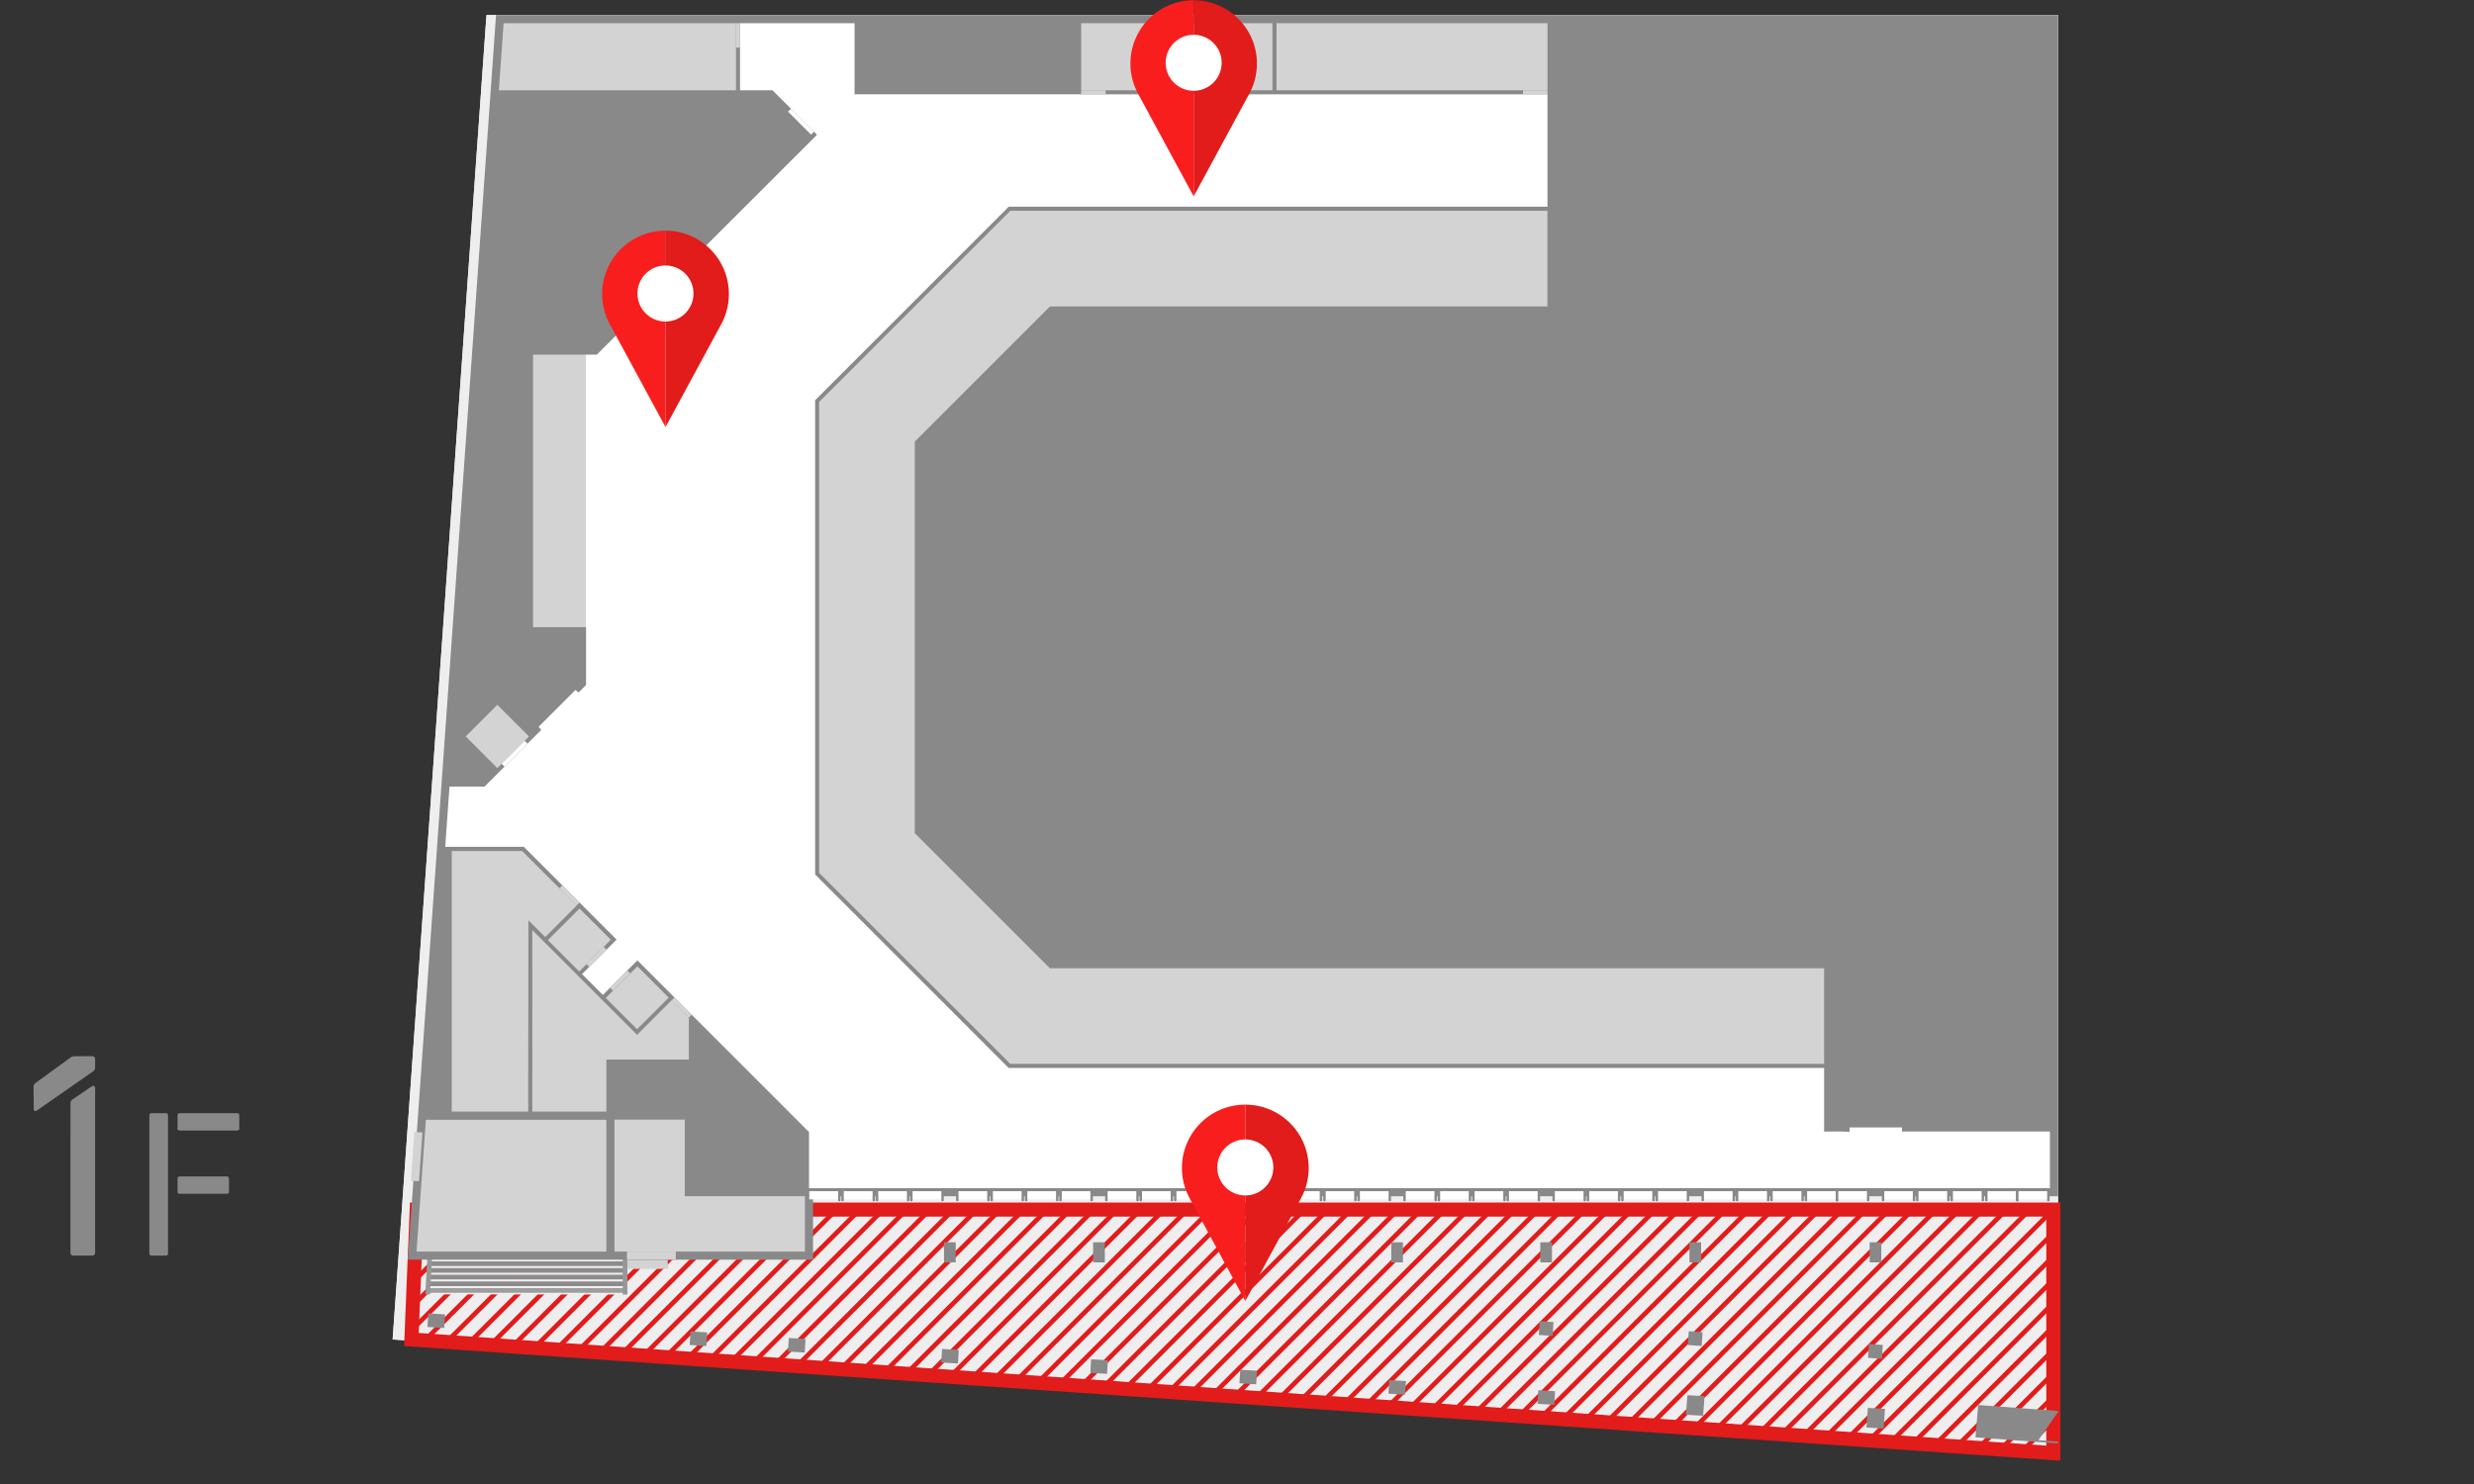 <svg xmlns="http://www.w3.org/2000/svg" width="527.02" height="316.28"><rect width="100%" height="100%" fill="#333333" stroke="none"/><defs><clipPath id="a" transform="translate(7.14)"><path class="a" d="M430.28 257.74H81.63l-1.13 27.68 349.78 24.22v-51.9z"/></clipPath><style>.a{fill:none;stroke:#e21b1b;stroke-miterlimit:10;stroke-width:3px}.c{fill:#eeeeef}.f{fill:#898989}.g{fill:#d3d3d4}.l{fill:#fff}.o{fill:#e21b1b}.p{fill:#f91e1e}</style></defs><g style="isolation:isolate"><path class="c" d="M438.41 3.21H103.63L83.64 285.42l354.77 24.22V3.21z"/><path class="c" d="M438.41 3.21H103.63L83.64 285.42l354.77 24.22V3.21z"/><g clip-path="url(#a)"><path d="M83.02 233.26L.35 315.93m87.66-82.67L5.34 315.93m87.65-82.67l-82.67 82.67m87.65-82.67l-82.66 82.67m87.65-82.67l-82.67 82.67m87.65-82.67l-82.66 82.67m87.65-82.67l-82.67 82.67m87.65-82.67l-82.66 82.67m87.65-82.67l-82.67 82.67m87.65-82.67l-82.66 82.67m87.65-82.67L50.2 315.93m87.65-82.67l-82.66 82.67m87.65-82.67l-82.67 82.67m87.65-82.67l-82.66 82.67m87.65-82.67l-82.67 82.67m87.65-82.67l-82.66 82.67m87.65-82.67l-82.67 82.67m87.65-82.67l-82.67 82.67m87.66-82.67l-82.67 82.67m87.65-82.67l-82.67 82.67m87.66-82.67l-82.67 82.67m87.65-82.67l-82.67 82.67m87.66-82.67l-82.67 82.67m87.65-82.67L115 315.93m87.65-82.67l-82.66 82.67m87.65-82.67l-82.67 82.67m87.65-82.67l-82.66 82.67m87.65-82.67l-82.67 82.67m87.65-82.67l-82.66 82.67m87.65-82.67l-82.67 82.67m87.65-82.67l-82.66 82.67m87.65-82.67l-82.67 82.67m87.65-82.67l-82.66 82.67m87.65-82.67l-82.67 82.67m87.65-82.67l-82.66 82.67m87.65-82.67l-82.67 82.67m87.65-82.67l-82.66 82.67m87.65-82.67l-82.67 82.67m87.65-82.67l-82.67 82.67m87.66-82.67l-82.67 82.67m87.65-82.67l-82.67 82.67m87.66-82.67l-82.67 82.67m87.65-82.67l-82.67 82.67m87.66-82.67l-82.67 82.67m87.65-82.67l-82.67 82.67m87.65-82.67l-82.66 82.67m87.65-82.67l-82.67 82.67m87.65-82.67l-82.66 82.67m87.65-82.67l-82.67 82.67m87.65-82.67l-82.66 82.67m87.65-82.67l-82.67 82.67m87.65-82.67l-82.66 82.67m87.65-82.67l-82.67 82.67m87.65-82.67l-82.66 82.67m87.65-82.67l-82.67 82.67m87.65-82.67l-82.66 82.67m87.65-82.67l-82.67 82.67m87.65-82.67l-82.66 82.67m87.65-82.67l-82.67 82.67m87.65-82.67l-82.67 82.67m87.66-82.67l-82.67 82.67m87.65-82.67l-82.67 82.67m87.66-82.67l-82.67 82.67m87.65-82.67l-82.67 82.67m87.66-82.67l-82.67 82.67m87.65-82.67l-82.67 82.67m87.65-82.67l-82.66 82.67M417 233.26l-82.67 82.67m87.65-82.67l-82.66 82.67m87.65-82.67l-82.67 82.67m87.65-82.67l-82.66 82.67m87.65-82.67l-82.67 82.67m87.65-82.67l-82.66 82.67m87.65-82.67l-82.67 82.67m87.65-82.67l-82.66 82.67m87.65-82.67l-82.67 82.67m87.65-82.67l-82.66 82.67m87.65-82.67l-82.67 82.67m87.65-82.67l-82.66 82.67m87.65-82.67l-82.67 82.67m87.65-82.67l-82.67 82.67m87.66-82.67l-82.67 82.67m87.65-82.67l-82.67 82.67m87.66-82.67l-82.67 82.67m87.65-82.67l-82.67 82.67m87.66-82.67l-82.67 82.67m87.65-82.67l-82.67 82.67m87.66-82.67l-82.67 82.67m87.65-82.67l-82.67 82.67m87.65-82.67L444 315.93" stroke-miterlimit="10" stroke="#e21b1b" fill="none"/></g><path class="a" d="M437.41 257.74H88.77l-1.13 27.68 349.77 24.22v-51.9z"/><path class="f" d="M235.35 268.99h-2.49v-4.29h2.49zm203.06 38.2l-4.19-.32 4.19-6v.1-.32l-17.01-1.27-.57 6.89 17.58 1.3v-.38zM94.622 282.965l-3.564-.212.172-2.894 3.564.21zM203.59 268.99h-2.49v-4.29h2.49zm63.52 0h-2.49v-4.29h2.49zm31.75 0h-2.49v-4.29h2.49zm31.75 0h-2.49v-4.29h2.49zm31.77 0h-2.49v-4.29h2.49zm38.39 0h-2.49v-4.29h2.49zM397.89 300l3.66.2-.3 4.18-3.66-.2.3-4.18zm-38.44-2.71l3.66.2-.3 4.17-3.66-.2.3-4.17zm41.433-7.766l-2.944-.198.198-2.943 2.943.197zm-38.389-2.725l-2.943-.198.197-2.943 2.944.197zm-31.755-2.149l-2.943-.197.197-2.943 2.944.197zm-94.91 8.092l-3.564-.211.171-2.895 3.564.21zm31.766 2.226l-3.564-.212.172-2.895 3.563.212zm31.736 2.205l-3.563-.21.171-2.896 3.564.211zm31.764 2.167l-3.564-.211.172-2.895 3.564.21zm-127.022-8.805l-3.564-.21.171-2.896 3.564.211zm-32.647-2.334l-3.563-.21.171-2.896 3.564.211zm-20.938-1.394l-3.564-.211.171-2.895 3.564.211zM131.72 268.43h10.47v1.74h-10.47z"/><path class="g" d="M131.72 268.43h10.47v1.74h-10.47z"/><path class="g" d="M131.71 268.64h10.47v1.74h-10.47z"/><path fill="#f0f0f0" d="M91.1 275.8l.68-12.16 41.37 1.64v10.56"/><path style="mix-blend-mode:multiply" opacity=".6" stroke="#666" stroke-miterlimit="10" fill="none" d="M133.15 274.97H91.17"/><path d="M133.15 273.55H91.17m41.98-1.43H91.17m41.98-1.42H91.17m41.98-1.43H91.54m41.61-1.42H91.57m41.58-1.42H91.6" style="mix-blend-mode:multiply" opacity=".6" stroke="#4c4948" stroke-miterlimit="10" fill="none"/><path stroke="#979797" stroke-miterlimit="10" fill="none" d="M91.1 275.8l.68-12.16 41.37 1.64v10.56"/><path class="l" d="M106.47 4.07L87.8 267.55h84.53v-13.53h265.22V4.07H106.47z"/><path class="f" d="M437.55 227.16l-48.54-.03v13.55h48.54v-13.52zm0-223.09H330.08v40.42l107.47-.03V4.07zM100.974 141.82l8.577-8.577 13.704 13.704-8.577 8.577zm70.926 112.2h-24.73v-37.37l24.73 24.75v12.62zm-81.99-16.29l4.03-56.85h1.86v56.85h-5.89zm67.77-193.27l15.74-15.74-9.05-9.05h-17.78v24.79h11.09zm24.79-40.39h47.42v15.6h-47.42z"/><path class="g" d="M130.07 238.59h16.67v15.43h25.59v13.53h-42.26v-28.96z"/><path class="f" d="M130.07 226.64h16.67v10.23h-16.67zm0 10.23h16.67v1.72h-16.67zM127 75.14l30.68-30.68h-11.09V19.67h-41.23l-3.92 55.47-6.53 92.04h8.12l11.65-11.65-13.7-13.7 8.57-8.58 13.71 13.71 1.12-1.12v-11.77h-11.27V75.14H127z"/><path class="g" d="M147.17 216.65v9.99h-17.14v11.09h-17.08v-40.6l22.76 22.76 7.35-7.35 4.11 4.11z"/><path class="g" d="M95.8 180.88h15.6l12.05 12.05-7.36 7.35-3.14-3.15v40.6H95.8v-56.85zM229.89 4.07h41.6v15.6h-41.6zm41.6 0h58.59v15.6h-58.59zM135.787 205.252l7.283 7.283-7.354 7.354-7.283-7.283z"/><path class="g" d="M123.457 192.925l7.283 7.283-7.354 7.354-7.283-7.283zm-24.87-36.008l7.354-7.354 7.354 7.354-7.354 7.354z"/><path class="f" d="M137.55 227.39h8.67v10.05h-8.67z"/><path class="g" d="M113.11 75.14h11.7v58.93h-11.7zm44.1-55.47h-51.85l1.11-15.6h50.74v15.6zM87.8 267.55h42.27v-29.82H89.91l-2.11 29.82"/><path class="f" d="M174.07 146.57v39.58l40.97 40.98h222.51V135.8v.01-91.32H215.04l-40.97 40.97v61.11z"/><path class="g" d="M388.58 206.33H223.66l-28.79-28.79V94.08l28.79-28.79h105.98v-20.8h-114.6l-40.97 40.97v100.69l40.97 40.98h173.54v-20.8z"/><path class="f" d="M135.78 204.64l-7.35 7.36-4.44-4.44 7.36-7.35-19.77-19.77H93.94v.87h1.43v56.85h35.1v-11.09h16.27v27.39h25.6v-13.24zm-6.74 8l6.74-6.74 6.67 6.67-6.74 6.74zm1.08-12.4l-6.74 6.76-6.67-6.67 6.74-6.74zm-17.6 37.09H96.23v-56h15l11.62 11.61-6.71 6.73-3.58-3.58zm17.08-11.1v11.1h-16.21v-39.15l22.32 22.32 7.35-7.35 3.68 3.68v9.37zm41.87 27.39h-23.86v-35.9l23.86 23.89zm2.57-224.9l-9.48-9.48h-6.92V4.07h-.86v15.17h-51.81L94.45 167.62h8.76l12.09-12.09-13.71-13.7 8-8 13.7 13.7 1.55-1.56v-12.33h-11.29V75.57h13.59zm-16.4-8.62h6.56l8.61 8.62L157.5 44h-10.48V20.1zm-51.7 143.56l-6.74-6.74 6.74-6.74 6.74 6.74zm20.88-88.95h-14.14v59.8h11.27v11.15l-.69.68-13.7-13.7-9.19 9.19 13.7 13.7-.77.78-7.36-7.31-8 8 7.35 7.35-2.48 2.48h-7.43L105.77 20.1h40.37v24.79h10.5zm311.16-29.79V3.64H182.04V20.1h147.61v23.95H214.87l-41.23 41.23v101.05l41.23 41.23h173.71v13.55h49.4v-14.42H215.23L174.5 186V85.64l40.73-40.72zM229.46 19.24H182.9V4.5h46.56zm41.6 0h-40.74V4.5h40.74zm.87 0V4.5h57.72v14.74zM330.51 4.5h106.63v39.55H330.51zm58.94 223.06h47.67v12.65h-47.67z"/><path class="f" d="M173.2 268.41H86.87L105.67 3.2h332.75v251.69H173.2zm-84.47-1.73h82.74v-13.52h265.21V4.94h-329.4z"/><path class="f" d="M130.9 267.55h-1.73V238.6H89.91v-1.74h40.99v30.69zm2.66-.87h10.4v1.73h-10.4z"/><path class="g" d="M89.991 241.305l-.728 10.4-1.73-.12.728-10.4z"/><path stroke="#898989" stroke-width=".58" stroke-miterlimit="10" fill="none" d="M100.974 141.82l8.577-8.577 13.704 13.704-8.577 8.577z"/><path class="g" d="M230.32 19.24h5.2v.87h-5.2zm-73.55-9.1v-5.2h.87v5.2z"/><path class="l" d="M172.773 28.685l-4.9-4.9.615-.616 4.9 4.9z"/><path class="g" d="M324.44 19.24h5.2v.87h-5.2z"/><path class="f" d="M392.89 240.24h5.2v.87h-5.2z"/><path class="g" d="M119.774 188.64l3.677 3.677-.615.615-3.677-3.677z"/><path class="l" d="M106.85 162.74l4.901-4.9.615.615-4.9 4.9zm7.876-7.858l7.884-7.885.615.616-7.884 7.884zM394.01 240.24h11.15v1.14h-11.15z"/><path class="g" d="M143.674 212.54l3.677 3.676-.615.616-3.677-3.677z"/><path class="f" d="M171.9 254.89h-26.03V227.5H130.9v10.23h-1.73v-11.96h18.43v27.39h24.3v1.73z"/><path class="g" d="M133.56 266.68h10.4v1.73h-10.4zm-8.651-61.267l3.677-3.677.615.615-3.677 3.677zm5.044 5.057l3.677-3.677.615.615-3.676 3.677z"/><path class="f" d="M7.14 231.62a1 1 0 01.44-.87l7.31-5.31a1.41 1.41 0 011-.38h3.74a.59.59 0 01.63.63v1.75a1 1 0 01-.38.81l-12 8.37c-.38.25-.69.13-.69-.37zm7.87 3.5a1 1 0 01.38-.81l4.12-2.81c.37-.25.75-.13.75.37v35.05a.59.59 0 01-.63.62h-4a.59.59 0 01-.63-.62zm16.81 31.98v-29.45a.43.43 0 01.45-.45h3.08a.42.42 0 01.44.45v29.45a.41.41 0 01-.44.44h-3.08a.42.42 0 01-.45-.44zm6-26.64v-2.81a.43.43 0 01.45-.45h12.25a.43.43 0 01.45.45v2.81a.42.42 0 01-.45.44H38.25a.42.42 0 01-.45-.44zm0 13.47v-2.81a.42.42 0 01.45-.44h10.06a.42.42 0 01.45.44v2.81a.43.43 0 01-.45.45H38.25a.43.43 0 01-.45-.45z"/><path fill="none" d="M144.97 255.9h-16.73"/><path class="l" d="M172.17 253.82h6.63v1.74h-6.63z"/><path class="f" d="M178.8 256a.26.26 0 01-.26-.26v-2.1a.26.26 0 01.26-.26.26.26 0 01.26.26v2.1a.26.26 0 01-.26.26zm-6.66 0a.26.26 0 01-.26-.26v-2.1a.26.26 0 01.26-.26.26.26 0 01.26.26v2.1a.26.26 0 01-.26.26z"/><path class="l" d="M186.83 253.82h6.63v1.74h-6.63z"/><path class="f" d="M193.46 256a.26.26 0 01-.26-.26v-2.1a.26.26 0 11.52 0v2.1a.26.26 0 01-.26.26zm-6.63 0a.26.26 0 01-.26-.26v-2.1a.26.26 0 01.26-.26.26.26 0 01.26.26v2.1a.26.26 0 01-.26.26z"/><path class="l" d="M194.15 253.82h6.63v1.74h-6.63z"/><path class="f" d="M200.79 256a.26.26 0 01-.26-.26v-2.1a.26.26 0 01.26-.26.26.26 0 01.26.26v2.1a.26.26 0 01-.26.26zm-6.65 0a.26.26 0 01-.26-.26v-2.1a.26.26 0 01.26-.26.26.26 0 01.26.26v2.1a.26.26 0 01-.26.26z"/><path class="l" d="M179.49 253.82h6.63v1.74h-6.63z"/><path class="f" d="M186.14 256a.26.26 0 01-.26-.26v-2.1a.27.27 0 01.53 0v2.1a.27.27 0 01-.27.26zm-6.65 0a.26.26 0 01-.26-.26v-2.1a.26.26 0 01.26-.26.26.26 0 01.26.26v2.1a.26.26 0 01-.26.26z"/><path class="l" d="M203.93 253.82h6.63v1.74h-6.63z"/><path class="f" d="M210.56 256a.26.26 0 01-.26-.26v-2.1a.26.26 0 11.52 0v2.1a.26.26 0 01-.26.26zm-6.63 0a.26.26 0 01-.26-.26v-2.1a.26.26 0 01.26-.26.26.26 0 01.26.26v2.1a.26.26 0 01-.26.26z"/><path class="l" d="M218.58 253.82h6.63v1.74h-6.63z"/><path class="f" d="M225.22 256a.26.26 0 01-.26-.26v-2.1a.26.26 0 01.26-.26.26.26 0 01.26.26v2.1a.26.26 0 01-.26.26zm-6.63 0a.27.27 0 01-.27-.26v-2.1a.27.27 0 01.53 0v2.1a.26.26 0 01-.26.26z"/><path class="l" d="M225.91 253.82h6.63v1.74h-6.63z"/><path class="f" d="M232.55 256a.27.27 0 01-.27-.26v-2.1a.27.27 0 01.53 0v2.1a.26.26 0 01-.26.26zm-6.63 0a.27.27 0 01-.27-.26v-2.1a.27.27 0 01.53 0v2.1a.26.26 0 01-.26.26z"/><path class="l" d="M211.25 253.82h6.63v1.74h-6.63z"/><path class="f" d="M217.88 256a.26.26 0 01-.26-.26v-2.1a.26.26 0 01.26-.26.26.26 0 01.26.26v2.1a.26.26 0 01-.26.26zm-6.63 0a.26.26 0 01-.26-.26v-2.1a.26.26 0 11.52 0v2.1a.26.26 0 01-.26.26z"/><path class="l" d="M235.68 253.82h6.63v1.74h-6.63z"/><path class="f" d="M242.32 256a.26.26 0 01-.26-.26v-2.1a.26.26 0 01.26-.26.26.26 0 01.26.26v2.1a.26.26 0 01-.26.26zm-6.63 0a.27.27 0 01-.27-.26v-2.1a.27.27 0 01.53 0v2.1a.26.26 0 01-.26.26z"/><path class="l" d="M250.34 253.82h6.63v1.74h-6.63z"/><path class="f" d="M256.97 256a.26.26 0 01-.26-.26v-2.1a.27.27 0 01.53 0v2.1a.27.27 0 01-.27.26zm-6.63 0a.26.26 0 01-.26-.26v-2.1a.27.27 0 01.53 0v2.1a.27.27 0 01-.27.26z"/><path class="l" d="M257.67 253.82h6.63v1.74h-6.63z"/><path class="f" d="M264.3 256a.26.26 0 01-.26-.26v-2.1a.26.26 0 01.26-.26.26.26 0 01.26.26v2.1a.26.26 0 01-.26.26zm-6.63 0a.26.26 0 01-.26-.26v-2.1a.26.26 0 01.26-.26.26.26 0 01.26.26v2.1a.26.26 0 01-.26.26z"/><path class="l" d="M243 253.82h6.63v1.74H243z"/><path class="f" d="M249.64 256a.26.26 0 01-.26-.26v-2.1a.26.26 0 01.26-.26.26.26 0 01.26.26v2.1a.26.26 0 01-.26.26zm-6.63 0a.26.26 0 01-.26-.26v-2.1a.26.26 0 01.26-.26.26.26 0 01.26.26v2.1a.26.26 0 01-.26.26z"/><path class="l" d="M267.44 253.82h6.63v1.74h-6.63z"/><path class="f" d="M274.07 256a.26.26 0 01-.26-.26v-2.1a.27.27 0 01.53 0v2.1a.27.27 0 01-.27.26zm-6.63 0a.26.26 0 01-.26-.26v-2.1a.27.27 0 01.53 0v2.1a.27.27 0 01-.27.26z"/><path class="l" d="M282.1 253.82h6.63v1.74h-6.63z"/><path class="f" d="M288.73 256a.26.26 0 01-.26-.26v-2.1a.26.26 0 01.26-.26.26.26 0 01.26.26v2.1a.26.26 0 01-.26.26zm-6.59 0a.26.26 0 01-.26-.26v-2.1a.26.26 0 01.26-.26.26.26 0 01.26.26v2.1a.26.26 0 01-.26.26z"/><path class="l" d="M289.43 253.82h6.63v1.74h-6.63z"/><path class="f" d="M296.06 256a.26.26 0 01-.26-.26v-2.1a.26.26 0 11.52 0v2.1a.26.26 0 01-.26.26zm-6.63 0a.26.26 0 01-.26-.26v-2.1a.26.26 0 01.26-.26.26.26 0 01.26.26v2.1a.26.26 0 01-.26.26z"/><path class="l" d="M274.76 253.82h6.63v1.74h-6.63z"/><path class="f" d="M281.4 256a.27.27 0 01-.27-.26v-2.1a.27.27 0 01.53 0v2.1a.26.26 0 01-.26.26zm-6.64 0a.26.26 0 01-.26-.26v-2.1a.27.27 0 01.53 0v2.1a.27.27 0 01-.27.26z"/><path class="l" d="M299.2 253.82h6.63v1.74h-6.63z"/><path class="f" d="M305.83 256a.26.26 0 01-.26-.26v-2.1a.26.26 0 01.26-.26.26.26 0 01.26.26v2.1a.26.26 0 01-.26.26zm-6.63 0a.26.26 0 01-.26-.26v-2.1a.26.26 0 01.26-.26.26.26 0 01.26.26v2.1a.26.26 0 01-.26.26z"/><path class="l" d="M313.85 253.82h6.63v1.74h-6.63z"/><path class="f" d="M320.49 256a.26.26 0 01-.26-.26v-2.1a.26.26 0 01.26-.26.26.26 0 01.26.26v2.1a.26.26 0 01-.26.26zm-6.63 0a.26.26 0 01-.26-.26v-2.1a.26.26 0 01.26-.26.26.26 0 01.26.26v2.1a.26.26 0 01-.26.26z"/><path class="l" d="M321.18 253.82h6.63v1.74h-6.63z"/><path class="f" d="M327.82 256a.26.26 0 01-.26-.26v-2.1a.26.26 0 01.26-.26.26.26 0 01.26.26v2.1a.26.26 0 01-.26.26zm-6.63 0a.27.27 0 01-.27-.26v-2.1a.27.27 0 01.53 0v2.1a.26.26 0 01-.26.26z"/><path class="l" d="M306.52 253.82h6.63v1.74h-6.63z"/><path class="f" d="M313.14 256a.26.26 0 01-.26-.26v-2.1a.26.26 0 01.26-.26.26.26 0 01.26.26v2.1a.26.26 0 01-.26.26zm-6.62 0a.26.26 0 01-.26-.26v-2.1a.26.26 0 01.26-.26.26.26 0 01.26.26v2.1a.26.26 0 01-.26.26z"/><path class="l" d="M330.95 253.82h6.63v1.74h-6.63z"/><path class="f" d="M337.59 256a.26.26 0 01-.26-.26v-2.1a.26.26 0 01.26-.26.26.26 0 01.26.26v2.1a.26.26 0 01-.26.26zm-6.63 0a.26.26 0 01-.26-.26v-2.1a.26.26 0 01.26-.26.26.26 0 01.26.26v2.1a.26.26 0 01-.26.26z"/><path class="l" d="M345.61 253.82h6.63v1.74h-6.63z"/><path class="f" d="M352.25 256a.27.27 0 01-.27-.26v-2.1a.27.27 0 01.53 0v2.1a.26.26 0 01-.26.26zm-6.63 0a.27.27 0 01-.27-.26v-2.1a.27.27 0 01.53 0v2.1a.26.26 0 01-.26.26z"/><path class="l" d="M352.94 253.82h6.63v1.74h-6.63z"/><path class="f" d="M359.57 256a.26.26 0 01-.26-.26v-2.1a.27.27 0 01.53 0v2.1a.27.27 0 01-.27.26zm-6.63 0a.26.26 0 01-.26-.26v-2.1a.27.27 0 01.53 0v2.1a.27.27 0 01-.27.26z"/><path class="l" d="M338.28 253.82h6.63v1.74h-6.63z"/><path class="f" d="M344.91 256a.26.26 0 01-.26-.26v-2.1a.26.26 0 01.52 0v2.1a.26.26 0 01-.26.26zm-6.63 0a.26.26 0 01-.26-.26v-2.1a.26.26 0 01.26-.26.26.26 0 01.26.26v2.1a.26.26 0 01-.26.26z"/><path class="l" d="M362.71 253.82h6.63v1.74h-6.63z"/><path class="f" d="M369.35 256a.27.27 0 01-.27-.26v-2.1a.27.27 0 01.53 0v2.1a.26.26 0 01-.26.26zm-6.63 0a.27.27 0 01-.27-.26v-2.1a.27.27 0 01.53 0v2.1a.26.26 0 01-.26.26z"/><path class="l" d="M377.37 253.82H384v1.74h-6.63z"/><path class="f" d="M384 256a.26.26 0 01-.26-.26v-2.1a.26.26 0 01.26-.26.26.26 0 01.26.26v2.1a.26.26 0 01-.26.26zm-6.63 0a.26.26 0 01-.26-.26v-2.1a.26.26 0 01.26-.26.26.26 0 01.26.26v2.1a.26.26 0 01-.26.26z"/><path class="l" d="M384.7 253.82h6.63v1.74h-6.63z"/><path class="f" d="M391.33 256a.26.26 0 01-.26-.26v-2.1a.26.26 0 01.26-.26.26.26 0 01.26.26v2.1a.26.26 0 01-.26.26zm-6.63 0a.26.26 0 01-.26-.26v-2.1a.26.26 0 01.26-.26.26.26 0 01.26.26v2.1a.26.26 0 01-.26.26z"/><path class="l" d="M391.33 253.82h6.63v1.74h-6.63z"/><path class="f" d="M397.96 256a.26.26 0 01-.26-.26v-2.1a.26.26 0 01.26-.26.26.26 0 01.26.26v2.1a.26.26 0 01-.26.26zm-6.63 0a.26.26 0 01-.26-.26v-2.1a.26.26 0 01.26-.26.26.26 0 01.26.26v2.1a.26.26 0 01-.26.26z"/><path class="l" d="M370.03 253.82h6.63v1.74h-6.63z"/><path class="f" d="M376.67 256a.26.26 0 01-.26-.26v-2.1a.26.26 0 01.26-.26.26.26 0 01.26.26v2.1a.26.26 0 01-.26.26zm-6.63 0a.27.27 0 01-.27-.26v-2.1a.27.27 0 01.53 0v2.1a.26.26 0 01-.26.26z"/><path class="l" d="M401.1 253.82h6.63v1.74h-6.63z"/><path class="f" d="M407.73 256a.26.26 0 01-.26-.26v-2.1a.27.27 0 01.53 0v2.1a.27.27 0 01-.27.26zm-6.59 0a.26.26 0 01-.26-.26v-2.1a.26.26 0 01.26-.26.26.26 0 01.26.26v2.1a.26.26 0 01-.26.26z"/><path class="l" d="M415.76 253.82h6.63v1.74h-6.63z"/><path class="f" d="M422.39 256a.26.26 0 01-.26-.26v-2.1a.26.26 0 01.26-.26.26.26 0 01.26.26v2.1a.26.26 0 01-.26.26zm-6.63 0a.26.26 0 01-.26-.26v-2.1a.26.26 0 01.52 0v2.1a.26.26 0 01-.26.26z"/><path class="l" d="M423.09 253.82h6.63v1.74h-6.63z"/><path class="f" d="M429.72 256a.26.26 0 01-.26-.26v-2.1a.26.26 0 01.26-.26.26.26 0 01.26.26v2.1a.26.26 0 01-.26.26zm-6.58 0a.26.26 0 01-.26-.26v-2.1a.26.26 0 01.26-.26.26.26 0 01.26.26v2.1a.26.26 0 01-.26.26z"/><path class="l" d="M429.72 253.82h6.63v1.74h-6.63z"/><path class="f" d="M436.35 256a.26.26 0 01-.26-.26v-2.1a.26.26 0 11.52 0v2.1a.26.26 0 01-.26.26zm-6.63 0a.26.26 0 01-.26-.26v-2.1a.26.26 0 01.26-.26.26.26 0 01.26.26v2.1a.26.26 0 01-.26.26z"/><path class="l" d="M408.42 253.82h6.63v1.74h-6.63z"/><path class="f" d="M415.05 256a.26.26 0 01-.26-.26v-2.1a.27.27 0 01.53 0v2.1a.27.27 0 01-.27.26zm-6.63 0a.26.26 0 01-.26-.26v-2.1a.27.27 0 01.53 0v2.1a.27.27 0 01-.27.26z"/><path class="o" d="M265.28 277.22l11.8-21.79a13.49 13.49 0 00-11.8-20.05z"/><path class="p" d="M265.28 277.22l-11.8-21.79a13.49 13.49 0 0111.8-20.05z"/><circle class="l" cx="265.28" cy="248.76" r="5.97"/><path class="o" d="M141.77 91l11.8-21.79a13.5 13.5 0 00-11.8-20.06z"/><path class="p" d="M141.77 91l-11.8-21.79a13.5 13.5 0 0111.8-20.06z"/><circle class="l" cx="141.76" cy="62.54" r="5.97"/><path class="o" d="M254.28 41.84l11.8-21.79a13.49 13.49 0 00-11.8-20z"/><path class="p" d="M254.28 41.84l-11.8-21.79a13.49 13.49 0 0111.8-20z"/><circle class="l" cx="254.28" cy="13.38" r="5.97"/></g></svg>